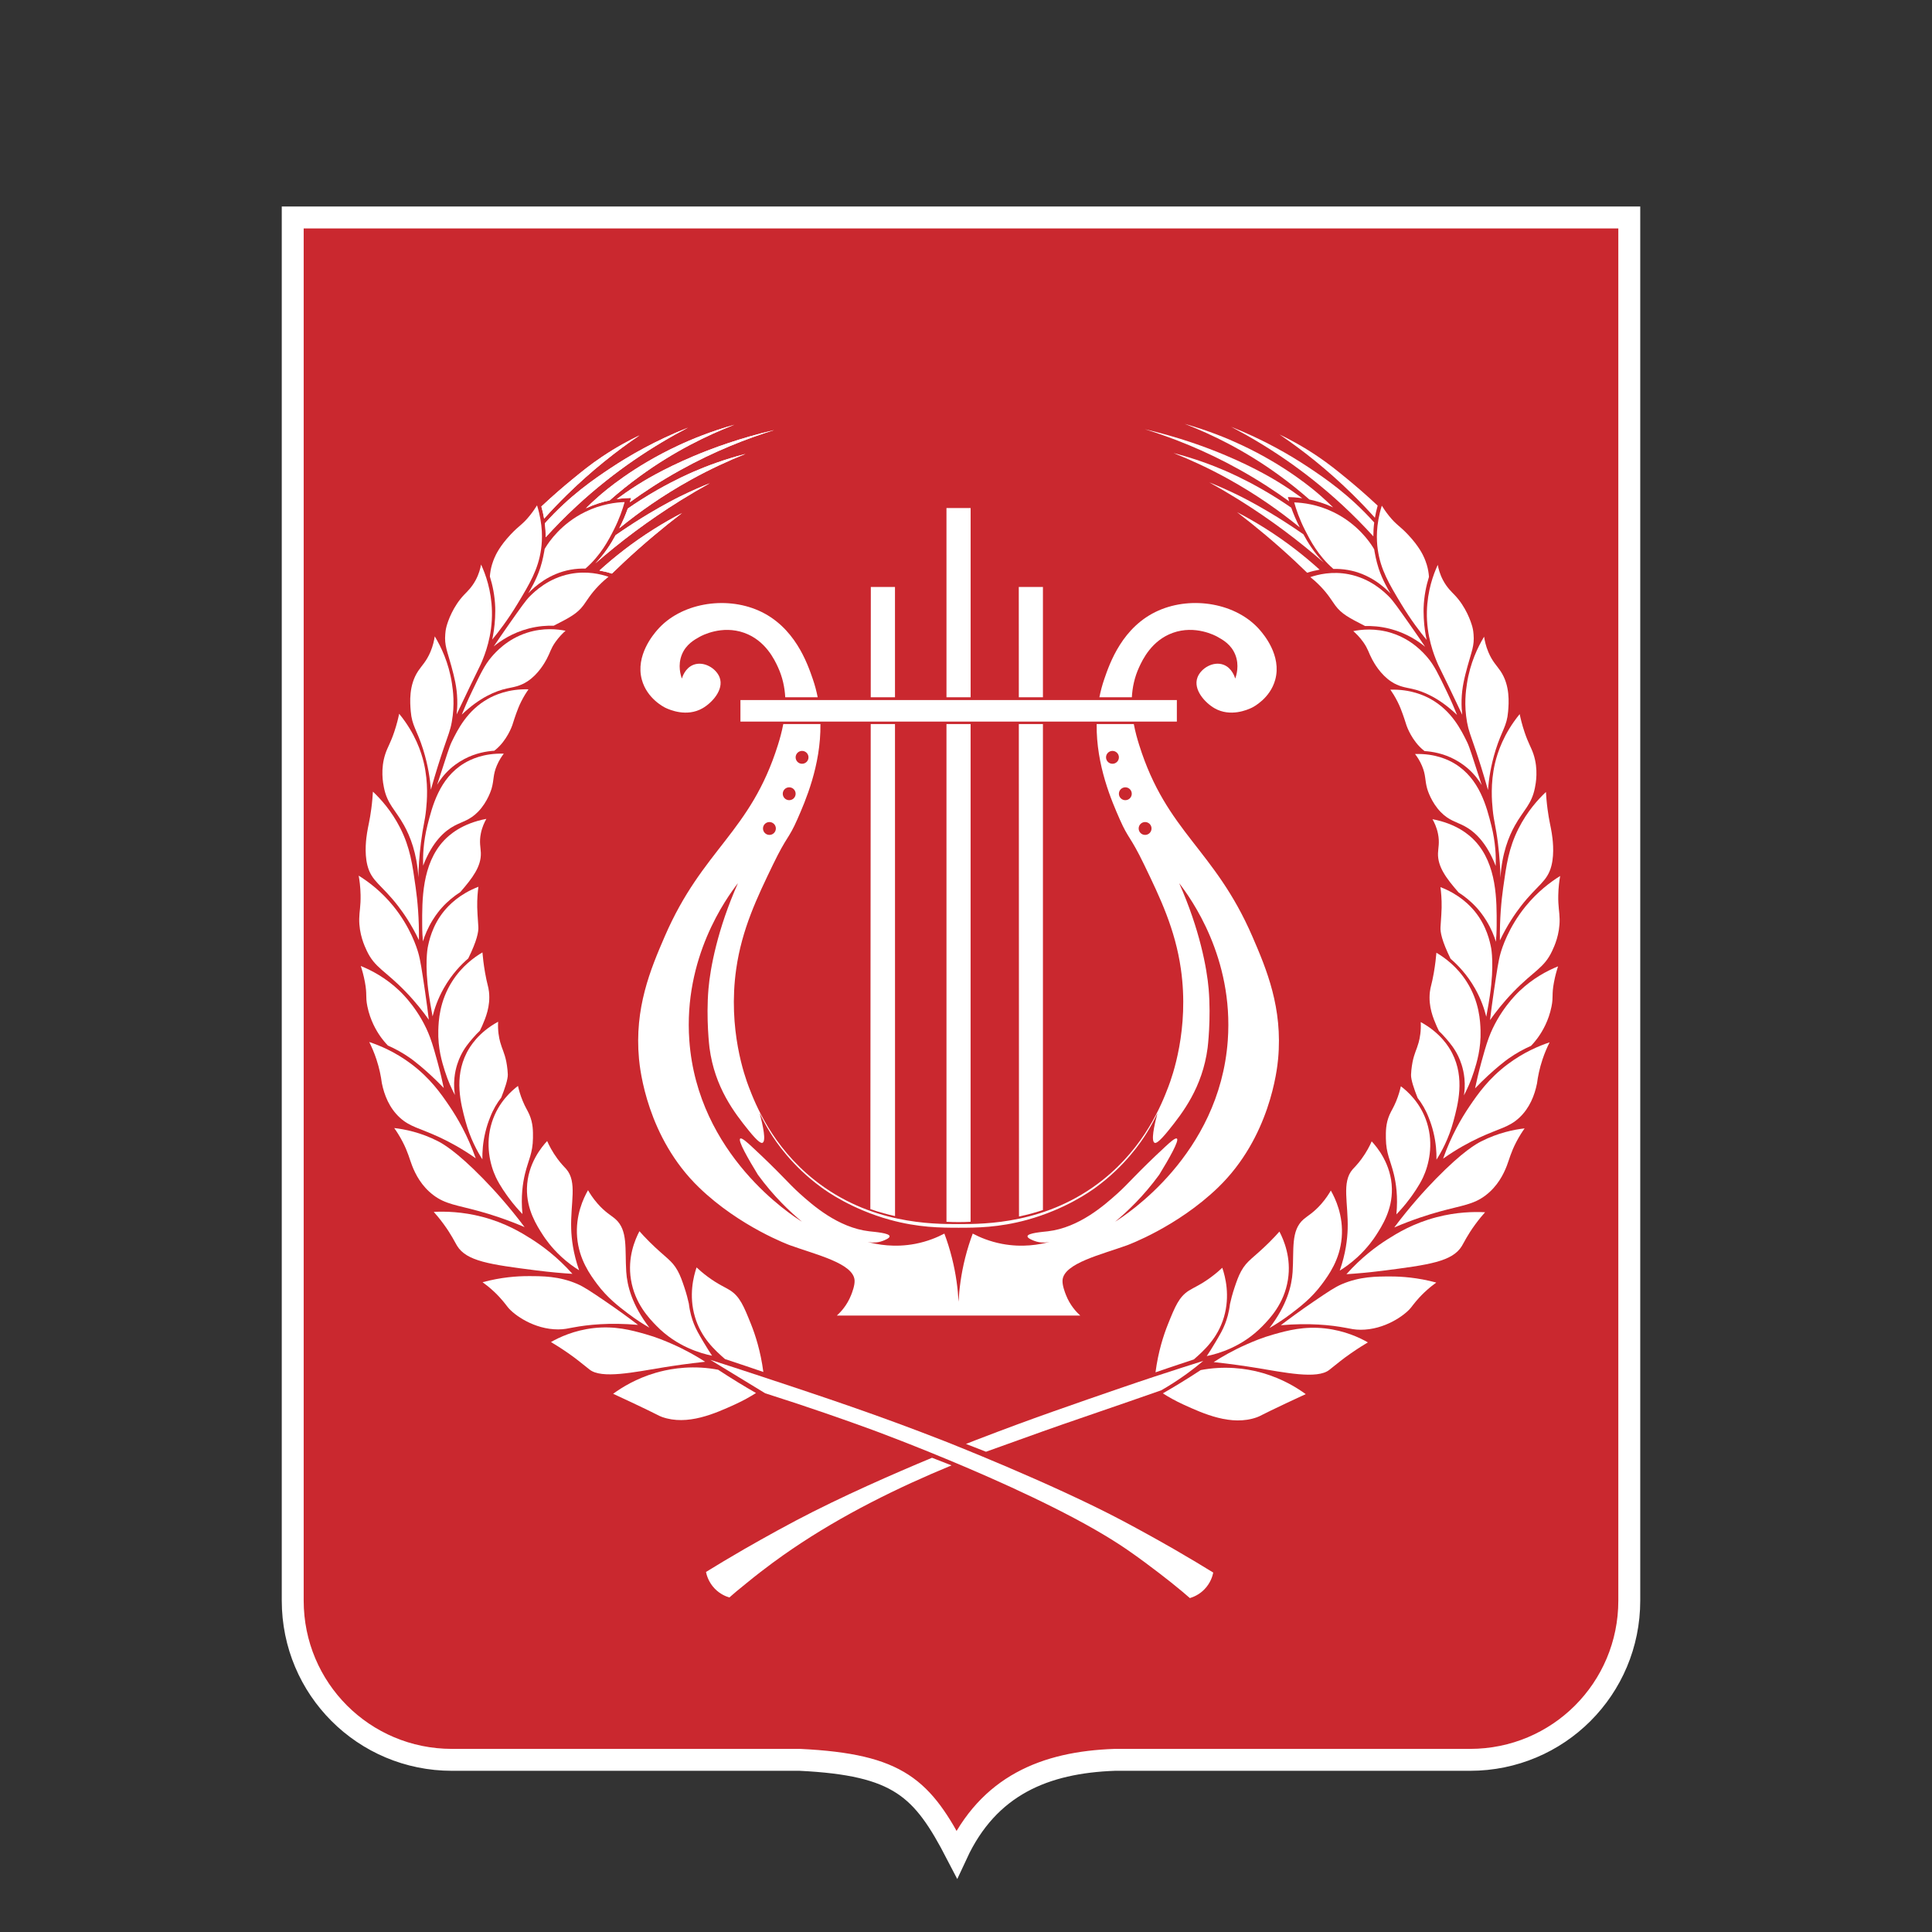 <?xml version="1.0" encoding="utf-8"?>
<!-- Generator: Adobe Illustrator 25.4.1, SVG Export Plug-In . SVG Version: 6.00 Build 0)  -->
<svg version="1.1" id="Слой_1" xmlns="http://www.w3.org/2000/svg" xmlns:xlink="http://www.w3.org/1999/xlink" x="0px" y="0px"
	 viewBox="0 0 1762.82 1762.82" style="enable-background:new 0 0 1762.82 1762.82;" xml:space="preserve">
<rect x="0" y="0" width="1762.82" height="1762.82" fill="#333333" stroke="none"/>
<style type="text/css">
	.st0{display:none;}
	.st1{display:inline;}
	.st2{clip-path:url(#SVGID_00000181803690583597434960000011659443892294429631_);fill:#FFFFFF;}
	.st3{clip-path:url(#SVGID_00000136376176842393897840000010481362450413808551_);fill:#FFFFFF;}
	.st4{clip-path:url(#SVGID_00000176745903769323950370000003999264176619426959_);}
	.st5{fill-rule:evenodd;clip-rule:evenodd;fill:#CA282F;stroke:#FFFFFF;stroke-width:20;stroke-miterlimit:10;}
	.st6{fill:#FFFFFF;}
</style>
<g id="Слой_2_00000155847233264313788760000017092343339049592459_">
</g>
<g id="Герб">
	<g id="Обтравка" class="st0">
		<g class="st1">
			<defs>
				<rect id="SVGID_1_" x="-538.7" y="-625.54" width="2834.74" height="2834.16"/>
			</defs>
			<clipPath id="SVGID_00000168109121174772600770000005942988489252846488_">
				<use xlink:href="#SVGID_1_"  style="overflow:visible;"/>
			</clipPath>
			
				<rect x="-606.1" y="-713.53" style="clip-path:url(#SVGID_00000168109121174772600770000005942988489252846488_);fill:#FFFFFF;" width="2999.17" height="2999.17"/>
		</g>
		<g class="st1">
			<defs>
				
					<rect id="SVGID_00000147212344857723252740000017330069856605592723_" x="-538.7" y="-625.54" width="2834.74" height="2834.16"/>
			</defs>
			<clipPath id="SVGID_00000162338051922220671370000002225745375760383636_">
				<use xlink:href="#SVGID_00000147212344857723252740000017330069856605592723_"  style="overflow:visible;"/>
			</clipPath>
			<path style="clip-path:url(#SVGID_00000162338051922220671370000002225745375760383636_);fill:#FFFFFF;" d="M2318.5,2209.1
				H-548.96V-629.7H2318.5V2209.1z M-484.53,2161.75h2726.41V-577.43H-484.53V2161.75z"/>
		</g>
		<g class="st1">
			<defs>
				
					<rect id="SVGID_00000137089999567856343630000011876064743885664669_" x="-538.7" y="-625.54" width="2834.74" height="2834.16"/>
			</defs>
			<clipPath id="SVGID_00000165955913655530695690000001076132034833030787_">
				<use xlink:href="#SVGID_00000137089999567856343630000011876064743885664669_"  style="overflow:visible;"/>
			</clipPath>
			<g id="Обтравочная_рамка" style="clip-path:url(#SVGID_00000165955913655530695690000001076132034833030787_);">
			</g>
		</g>
	</g>
	<g id="Герб_1_">
		<g>
			<path class="st5" d="M1486.61,198.42v1262c0,80.48-64.83,145.32-145.31,145.32h-324.16c-63.71,2.23-115.13,23.47-144.2,86.07
				c-31.3-60.36-52.54-81.6-143.08-86.07H412.4c-80.48,0-145.31-64.83-145.31-145.32v-1262L1486.61,198.42L1486.61,198.42z"/>
			<g id="Контуры">
				<g>
					<path class="st6" d="M607.04,645.76c4,1.94,19.58,8.69,33.91,0.52c8.63-4.92,19.85-16.98,15.65-28.17
						c-3.14-8.39-14.55-15.22-24-11.48c-7.54,2.98-10.05,11.2-10.43,12.52c-1.02-2.79-4.01-12.02,0-21.91
						c3.75-9.25,11.34-13.48,16.17-16.17c2.08-1.16,20.31-10.93,40.7-3.65c19.52,6.97,27.74,24.73,30.78,31.3
						c4.24,9.18,6.17,18.53,6.66,27.51c9.87,0,19.74,0,29.61,0c-1.08-5.48-2.54-11.01-4.44-16.55
						c-4.95-14.41-16.51-48.06-49.57-62.61c-30.72-13.52-71.24-6.67-92.35,17.74c-3.32,3.84-20.13,23.27-14.09,45.39
						C590.32,637.33,605.73,645.12,607.04,645.76z"/>
					<path class="st6" d="M1032.74,636.22c0.49-8.98,2.41-18.33,6.66-27.51c3.04-6.57,11.26-24.33,30.78-31.3
						c20.39-7.28,38.61,2.49,40.7,3.65c4.83,2.69,12.43,6.92,16.17,16.17c4.01,9.89,1.02,19.12,0,21.91
						c-0.38-1.32-2.9-9.54-10.43-12.52c-9.45-3.74-20.86,3.09-24,11.48c-4.2,11.19,7.03,23.26,15.65,28.17
						c14.33,8.17,29.91,1.42,33.91-0.52c1.31-0.64,16.71-8.43,21.39-25.57c6.04-22.12-10.77-41.55-14.09-45.39
						c-21.11-24.41-61.62-31.26-92.35-17.74c-33.06,14.54-44.62,48.2-49.57,62.61c-1.9,5.54-3.36,11.07-4.44,16.55
						C1013,636.22,1022.87,636.22,1032.74,636.22z"/>
					<path class="st6" d="M1142.7,854.46c-34.71-80.14-78.16-94.66-103.3-174.78c-1.65-5.26-3.52-11.75-4.87-19.02
						c-11.3,0-22.6,0-33.9,0c-0.5,37.82,13.95,70.71,21.04,86.85c8.12,18.48,9.45,14.83,22.43,41.74
						c14.3,29.64,28.18,58.41,33.39,94.96c7.85,54.99-8.07,98.53-11.48,107.48c-6.1,15.98-21.28,54.33-60,85.04
						c-50.64,40.17-107.38,40.17-131.4,40.17s-80.76,0-131.4-40.17c-38.72-30.71-53.9-69.06-60-85.04
						c-3.41-8.94-19.32-52.49-11.48-107.48c5.21-36.55,19.09-65.32,33.39-94.96c12.98-26.91,14.32-23.26,22.43-41.74
						c7.09-16.14,21.53-49.03,21.04-86.85c-11.3,0-22.6,0-33.9,0c-1.36,7.27-3.22,13.76-4.87,19.02
						c-25.15,80.12-68.6,94.65-103.3,174.78c-12.97,29.95-27.77,65.27-23.48,111.65c0.91,9.77,7.52,71.76,54.78,117.39
						c37.44,36.15,82.96,52.7,82.96,52.7c23.31,8.48,57.73,16.4,58.96,31.83c0.37,4.66-2.19,11.18-3.13,13.57
						c-3.69,9.38-9.47,15.53-13.04,18.78c37.02,0,74.03,0,111.05,0s74.03,0,111.05,0c-3.58-3.25-9.36-9.4-13.04-18.78
						c-0.94-2.38-3.5-8.91-3.13-13.57c1.22-15.43,35.64-23.35,58.96-31.83c0,0,45.52-16.55,82.96-52.7
						c47.26-45.63,53.88-107.62,54.78-117.39C1170.48,919.73,1155.68,884.41,1142.7,854.46z M731.83,685.15
						c3.24,0,5.87,2.63,5.87,5.87s-2.63,5.87-5.87,5.87s-5.87-2.63-5.87-5.87S728.59,685.15,731.83,685.15z M720.09,718.37
						c3.24,0,5.87,2.63,5.87,5.87s-2.63,5.87-5.87,5.87s-5.87-2.63-5.87-5.87S716.85,718.37,720.09,718.37z M1015.05,696.89
						c-3.24,0-5.87-2.63-5.87-5.87s2.63-5.87,5.87-5.87s5.87,2.63,5.87,5.87S1018.29,696.89,1015.05,696.89z M1026.79,730.11
						c-3.24,0-5.87-2.63-5.87-5.87s2.63-5.87,5.87-5.87s5.87,2.63,5.87,5.87S1030.03,730.11,1026.79,730.11z M1044.83,761.8
						c-3.24,0-5.87-2.63-5.87-5.87s2.63-5.87,5.87-5.87s5.87,2.63,5.87,5.87S1048.08,761.8,1044.83,761.8z M702.05,750.06
						c3.24,0,5.87,2.63,5.87,5.87s-2.63,5.87-5.87,5.87s-5.87-2.63-5.87-5.87S698.81,750.06,702.05,750.06z M1120.27,949.32
						c-7.53,104.51-93.51,159.66-102.78,165.39c10.86-9.03,25.78-23.06,40.2-42.81c8.98-14.66,18.47-31.27,16.15-33.02
						c-1.43-1.08-6.87,3.91-10.47,7.25c-26.5,24.56-33.38,33.55-43.9,42.96c-11.55,10.33-34.72,31.06-63.42,34.39
						c-5.03,0.58-18.29,1.57-18.53,4.51c-0.15,1.77,4.48,3.56,6.12,4.19c5.87,2.26,11.24,1.56,14.02,0.97
						c-8.9,2.42-24.63,5.39-43.51,1.77c-11.19-2.14-20.17-5.96-26.59-9.35c-2.5,6.68-4.89,14.1-6.93,22.24
						c-3.73,14.87-5.4,28.44-6.01,39.98v-0.01c-0.61-11.54-2.27-25.11-6.01-39.97c-2.04-8.14-4.43-15.56-6.93-22.24
						c-6.42,3.39-15.4,7.2-26.59,9.35c-18.88,3.61-34.61,0.65-43.51-1.77c2.78,0.59,8.15,1.3,14.02-0.97
						c1.64-0.63,6.27-2.42,6.12-4.19c-0.25-2.94-13.51-3.93-18.53-4.51c-28.7-3.33-51.87-24.06-63.42-34.39
						c-10.53-9.42-17.4-18.41-43.9-42.96c-3.61-3.34-9.04-8.33-10.47-7.25c-2.32,1.74,7.17,18.36,16.15,33.02
						c14.42,19.75,29.34,33.78,40.2,42.81c-9.27-5.73-95.25-60.88-102.78-165.39c-5.44-75.54,33.51-129.44,44.35-143.48
						c-18.74,42.14-25.28,77.74-26.87,96.33c-2.36,27.61,0.92,53.83,0.92,53.83l0,0c4.75,36.31,22.9,59.49,35.53,75.2
						c9.44,11.73,11.84,11.97,12.85,11.51c3.39-1.54,0.54-15.2-2.61-27.13c2.17,4.66,5.33,10.88,9.67,17.9
						c5.07,8.19,19.67,30.21,46.57,49.9c5.19,3.8,28.04,20.1,62.75,29.64c25.7,7.07,46.2,7.21,62.5,7.22
						c16.32,0,36.81-0.14,62.5-7.2c34.69-9.53,57.54-25.83,62.75-29.64c26.9-19.69,41.5-41.71,46.57-49.9
						c4.35-7.02,7.5-13.24,9.67-17.9c-3.15,11.93-5.99,25.59-2.61,27.13c1.01,0.46,3.42,0.22,12.85-11.51
						c12.63-15.7,30.78-38.88,35.53-75.2l0,0c0,0,3.28-26.22,0.92-53.83c-1.59-18.58-8.13-54.19-26.87-96.33
						C1086.76,819.88,1125.71,873.78,1120.27,949.32z"/>
				</g>
				<g>
					<g>
						<g>
							<path class="st6" d="M850.4,1330.12c-33.6,13.98-82.86,35.44-124.44,57.42c-23.38,12.36-46.66,25.8-46.66,25.8
								c-13.72,7.92-25.52,15.03-35.13,20.96c0.55,2.73,2.27,9.34,8.02,15.26c5.04,5.19,10.62,7.23,13.3,8.02
								c3.59-3.16,8.88-7.69,15.46-12.91c17.63-14.44,32.43-24.89,41.3-30.93c46.51-31.71,97.61-56.73,145.97-76.68L850.4,1330.12z"
								/>
							<path class="st6" d="M1052.39,1256.38c-12.94,4.26-46.81,15.77-91,31.34c-19.63,6.92-42.94,15.44-71.48,26.44
								c0,0-3.07,1.19-8.51,3.34l18.27,7.11c21.01-7.59,38.74-13.92,52.01-18.65c24.47-8.71,38.2-13.18,78.7-27.25
								c12.57-4.37,22.79-7.94,29.22-10.18c7.3-4.18,15.09-9.11,23.13-14.94c5.49-3.98,10.54-7.96,15.15-11.86
								C1086.39,1245.35,1070.8,1250.31,1052.39,1256.38z"/>
						</g>
						<g>
							<path class="st6" d="M1154.39,482.04c19.5,12.28,35.95,25.3,49.65,37.74c-3.56,0.63-7.35,1.53-11.36,2.81
								c-3.69-3.59-7.45-7.19-11.31-10.79c-17.73-16.5-35.4-31.27-52.67-44.49C1136.98,471.61,1145.58,476.49,1154.39,482.04z"/>
							<path class="st6" d="M1130.1,452.04c4.08,2.01,14.45,7.22,28.84,15.84c7.88,4.72,18.16,11.19,30.32,19.62
								c4.18,7.69,9.87,16.93,18.53,25.78l0,0c-22.09-19.24-47.89-38.93-77.76-57.51c-9.01-5.6-17.9-10.81-26.64-15.64
								C1110.58,443.01,1119.73,446.92,1130.1,452.04z"/>
							<path class="st6" d="M1118.03,429.58c3.87,1.68,16.82,7.37,33,16.57c10.66,6.06,19.74,11.94,27.15,17.08
								c1.9,5.37,4.41,11.49,7.78,18.01c-17.85-14.6-39.58-30.05-65.46-44.35c-17.52-9.68-34.28-17.37-49.73-23.52
								C1090.07,418.36,1105.97,424.35,1118.03,429.58z"/>
							<path class="st6" d="M1118.29,415.49c28.17,11.89,45.79,22.84,51.13,26.22c7.81,4.95,14.18,9.47,18.8,12.89
								c-5.13-0.75-9.6-1.02-13.09-1.09c0.34,1.23,0.72,2.55,1.14,3.93c-13.32-9.67-28.49-19.57-45.6-29.08
								c-31.81-17.69-61.52-29.15-86.09-36.74C1075.53,398.86,1100.32,407.9,1118.29,415.49z"/>
							<path class="st6" d="M1132.38,405.84c40.87,19.09,66.45,41.1,72.52,46.43c4.38,3.85,8.22,7.47,11.51,10.71
								c-0.09-0.04-0.18-0.09-0.28-0.13c-7.59-3.51-14.89-5.71-21.44-7.09c-8.31-7.33-17.5-14.78-27.62-22.14
								c-31.23-22.7-61.45-37.32-86.12-46.87C1102.36,392.79,1119.69,399.91,1132.38,405.84z"/>
							<path class="st6" d="M1193.82,426.32c15.02,9.99,37.15,24.93,60.06,50.43c-0.6,4.69-0.8,8.93-0.79,12.66
								c-8.53-9.4-17.91-18.97-28.23-28.53c-35.03-32.44-70.63-55.3-101.61-71.48C1153.3,401.35,1176.86,415.04,1193.82,426.32z"/>
							<path class="st6" d="M1201.9,416.14c10.49,7.06,17.91,13.11,27.04,20.59c7.52,6.16,17.15,14.39,28.08,24.62
								c-1.09,3.89-1.9,7.59-2.5,11.07c-6.47-7.19-13.43-14.51-20.93-21.86c-22.72-22.26-45.38-40.02-66.13-54.13
								C1176.16,400.6,1188.27,406.97,1201.9,416.14z"/>
						</g>
						<g>
							<g>
								<path class="st6" d="M1216.89,467.4c21.98,10.76,33.06,27.49,35.89,32.02c0.38,0.61,0.74,1.22,1.1,1.84
									c0.08,0.54,0.19,1.31,0.35,2.23c0.07,0.43,1.34,7.96,3.64,15.04c3.55,10.95,9.52,20.77,10.96,23.09
									c-6.15-6.4-19.19-17.98-38.61-21.49c-4.93-0.89-9.51-1.13-13.58-1.01c-14.03-12.15-21.16-26.1-25.92-35.44
									c-5.07-9.95-8.05-18.85-9.84-25.27C1188.7,458.69,1202.15,460.18,1216.89,467.4z"/>
								<path class="st6" d="M1230.8,524.01c19.78,3.93,32.13,15.95,36.72,20.53c3.48,3.48,8.55,10.65,18.53,24.85
									c6.1,8.67,11.01,15.88,14.28,20.74c-6.1-5.02-16.95-12.53-32.28-16.43c-8.74-2.22-16.51-2.65-22.47-2.49
									c-0.16-0.08-0.33-0.16-0.48-0.24c-14.01-7.17-21.02-10.75-26.8-18.61c-2.95-4-6.32-10.05-13.75-17.69
									c-3.54-3.64-6.75-6.35-8.95-8.1C1202.34,524.27,1215.32,520.94,1230.8,524.01z"/>
								<path class="st6" d="M1234.79,575.84c2.47,2.16,5.9,5.51,9.2,10.18c4.43,6.29,4.6,9.28,8.02,15.65
									c1.64,3.06,7.47,13.67,17.38,20.23c7.13,4.72,13.38,5.37,18.81,6.57c10.39,2.29,24.73,8.1,41.28,23.87
									c-2.13-5.3-5.26-12.72-9.43-21.4c-7.67-15.95-11.5-23.92-17.57-31.04c-3.76-4.41-14.3-16.44-32.67-22.3
									C1254.79,572.83,1241.7,574.44,1234.79,575.84z"/>
								<path class="st6" d="M1305.27,637.77c19.33,10.73,27.98,28.37,33.41,39.43c2.32,4.72,5.45,15.39,9,26.02
									c1.83,5.48,3.31,10.03,4.3,13.11c-2.37-3.97-6.27-9.51-12.33-14.87c-1.77-1.56-6.13-5.24-12.52-8.61
									c-10.33-5.44-20.28-7.09-27.28-7.53c-0.3-0.22-0.59-0.45-0.9-0.69c-10.7-8.57-15.34-21.94-15.57-22.6
									c-1.07-3.19-2.48-8.17-5.48-15.75c-0.72-1.81-1.61-3.81-2.79-6.15c-2.43-4.79-4.83-8.48-6.49-10.86
									C1286.99,628.74,1299.56,634.6,1305.27,637.77z"/>
								<path class="st6" d="M1291.14,687.99c1.83,2.36,4.3,5.98,6.35,10.83c3.67,8.68,2.45,12.82,4.77,20.98
									c0.24,0.83,3.59,12.19,12.35,21.19c7.56,7.76,14.3,8.89,21.52,12.72c8.92,4.73,20.07,14.41,28.63,36.46
									c0.26-8.42-0.11-21.51-3.98-36.85c-4.27-16.96-10.71-42.8-33.46-56.54C1321.94,693.51,1309.8,687.38,1291.14,687.99z"/>
								<path class="st6" d="M1364.93,859.28c-1.6-5.15-4.26-11.99-8.8-19.35c-3.52-5.7-6.88-9.63-8.29-11.21
									c-5.46-6.12-11.36-10.8-16.97-14.4c-11.45-13.15-19.16-23.53-18.79-35.8c0.15-5,1.63-9.68,0-17.74
									c-1.17-5.82-3.34-10.35-5.03-13.31c22.3,4.2,33.85,14.59,38.74,19.81c20.11,21.48,19.94,54.29,19.81,77.19
									C1365.57,850.73,1365.22,855.87,1364.93,859.28z"/>
								<path class="st6" d="M1359.42,908.33c-0.53,3.59-1.24,7.85-1.24,7.85c-0.79,4.75-1.52,8.7-2.05,11.52
									c-1.73-6.95-4.75-16.03-10.27-25.76c-7.3-12.88-16-21.7-22.3-27.13c-7.98-16.27-9.51-24.44-9.19-28.89
									c0.05-0.63,0.27-5.01,0.73-11.18c0.13-1.75,0.24-3.87,0.29-6.6c0.14-7.89-0.5-14.38-1.09-18.71
									c8.59,3.31,15.27,7.45,20.39,11.46c5.71,4.48,9.4,8.82,10.93,10.69c10.95,13.35,13.9,27.9,14.99,33.62
									C1360.61,865.2,1363.55,880.56,1359.42,908.33z"/>
								<path class="st6" d="M1330.63,963.86c-3.4-7.12-7.42-11.85-10.86-15.9c-2.62-3.08-5.01-5.5-6.82-7.22
									c-0.66-1.29-1.35-2.73-2.06-4.37c-3.01-6.95-7.72-17.85-6.24-31.12c0.6-5.34,1.71-6.67,3.61-17.61
									c1.33-7.65,2-14.02,2.37-18.32c7.35,4.32,18.72,12.45,27.61,26.42c11.64,18.28,12.4,36.14,12.66,44.6
									c0.5,16.36-3.41,29.09-5.96,37.17c-2.9,9.19-6.37,16.59-9.2,21.91c0.6-3.8,1.08-9.16,0.45-15.5
									C1335.25,974.4,1332.27,967.29,1330.63,963.86z"/>
								<path class="st6" d="M1303.59,1019.72c-2.71-7.1-6.33-13.05-10.12-17.94c-3.21-8.04-6.15-16.69-5.99-21.14
									c0.21-5.84,1.37-11.58,1.37-11.58c1.65-8.15,3.79-11.37,5.56-17.82c1.16-4.25,2.33-10.52,1.91-18.67
									c18.06,9.84,25.77,22.67,28.68,28.36c11.71,22.9,5.33,46.64,1.15,62.18c-4.27,15.89-10.86,27.8-15.46,35.02
									c0.12-6.76-0.42-15.3-2.74-24.85C1306.72,1028.19,1305.18,1023.66,1303.59,1019.72z"/>
								<path class="st6" d="M1278.18,991.15c-0.73,3.29-2,8.12-4.31,13.71c-2.46,5.98-4.25,8.29-5.98,12.24
									c-3.54,8.12-3.45,15.44-3.37,21.67c0.17,13.82,4.2,19.98,7.24,32.48c2.04,8.4,3.9,20.73,2.35,36.78
									c3.43-3.53,7.98-8.57,12.74-15.06c1.83-2.49,7.83-10.67,11.57-18.65c5.19-11.08,9.9-29.96,3.57-49.96
									C1296.14,1005.81,1283.6,995.21,1278.18,991.15z"/>
								<path class="st6" d="M1251.58,1041.43c-1.73,3.91-4.67,9.78-9.39,16.18c-3.71,5.03-6.46,7.59-7.98,9.33
									c-10.34,11.81-3.81,30.9-4.56,54.65c-0.28,8.9-1.7,21.92-7.23,37.77c4.55-2.82,10.29-6.85,16.29-12.4
									c9.43-8.71,14.96-16.98,16.63-19.57c5.7-8.81,15.1-23.35,14.67-42.85C1269.52,1061.99,1256.18,1046.37,1251.58,1041.43z"/>
								<path class="st6" d="M1214.29,1086.29c-1.7,2.96-4.49,7.39-8.65,12.15c-7.12,8.16-12.67,10.94-16.36,14.2
									c-11.61,10.27-8.52,27.39-9.86,48.02c-0.83,12.8-5.26,30.36-21.13,51.07c5.03-2.88,11.8-7.09,19.34-12.8
									c8.46-6.42,19.1-14.49,28.42-27.06c6.17-8.33,16.48-22.25,18.18-42.7C1225.88,1109.16,1218.43,1093.54,1214.29,1086.29z"/>
								<path class="st6" d="M1167.38,1123.72c-1.9,2.16-5.1,5.7-9.3,9.85c-14.71,14.55-20.2,16.44-25.62,26.3
									c-2.57,4.67-4.19,9.5-6.07,15.07c-2.01,5.98-3.29,11.13-4.11,14.87c-0.93,7.92-2.87,14.04-4.5,18.2
									c-2.1,5.36-4.39,9.26-8.61,16.43c-3.18,5.42-6.03,9.81-8.09,12.88c10.25-2.11,32.1-8.18,50.68-27.19
									c6.95-7.11,19.87-20.53,23.38-42.41C1178.38,1147.62,1171.35,1131.29,1167.38,1123.72z"/>
								<path class="st6" d="M1089.29,1240.39c-5.92,1.94-12.23,4.04-18.92,6.3c-1.9,0.64-3.55,1.2-5.78,1.96
									c-2.68,0.91-6.14,2.09-10.27,3.51c2.51-19.08,7.35-33.9,11.36-43.89c6.59-16.42,10.14-24.94,19.05-30.65
									c4.56-2.92,10.76-5.26,20.29-12.33c4.52-3.35,7.99-6.44,10.23-8.54c2.77,8.13,7.29,25.47,1.48,45.13
									C1111.06,1221.03,1098.59,1232.25,1089.29,1240.39z"/>
							</g>
							<g>
								<path class="st6" d="M1260.81,461.4c1.42,2.29,3.62,5.63,6.65,9.39c6.84,8.49,9.46,8.68,17.61,17.41
									c9.76,10.46,13.27,18,14.63,21.2c0.46,1.08,1.38,3.34,2.17,5.97c1.14,3.8,1.73,7.45,1.98,10.97
									c-2.53,8.05-4.51,17.54-4.89,28.18c-0.03,0.98-0.13,4.66,0.13,9.53c0.42,8.14,1.56,14.9,2.61,19.81
									c-5.89-7.13-14.31-18.07-22.97-32.41c-11.26-18.62-19.06-31.69-21.63-50.16C1255.94,493.01,1255.27,479.09,1260.81,461.4z"
									/>
								<path class="st6" d="M1311.87,515.4c0.62,3.46,1.9,8.53,4.8,14c3.61,6.81,7.81,10.63,10.46,13.39
									c10.36,10.8,14.94,24.2,16.27,29.1c0.84,3.12,1.01,5.64,1.12,6.91c0.93,10.35-1.89,15.77-5.57,29.37
									c-2.62,9.67-5.04,18.84-5.36,30.5c-0.16,5.75,0.24,10.46,0.59,13.5c-2.88-6.09-7.19-15.18-12.52-26.22
									c-8.85-18.34-8.98-18.19-10.37-21.52c-2.72-6.52-9.9-23.93-9.35-46.51C1302.41,538.82,1307.9,524,1311.87,515.4z"/>
								<path class="st6" d="M1354.14,580.94c0.5,3.39,1.53,8.42,3.91,14.09c3.68,8.75,7.82,12.42,11.15,17.41
									c8.77,13.14,7.5,28.87,6.85,36.78c-1.12,13.59-5.64,16.78-11.35,35.02c-4.49,14.35-6.29,27.05-7.04,36.59
									c-4.35-15.52-8.35-27.89-11.15-36.2c-4.86-14.43-6.46-17.63-7.89-25.46c-2.96-16.15-1.08-29.19-0.13-35.39
									C1341.39,604.84,1348.5,590.25,1354.14,580.94z"/>
								<path class="st6" d="M1386.61,651.57c0.79,3.88,2.16,9.72,4.5,16.63c3.49,10.32,5.93,13.54,8.02,19.76
									c4.74,14.09,2.14,27.06,1.37,30.91c-3.07,15.32-10.39,20.17-18.36,34.51c-5.48,9.88-11.71,25.16-13.08,47.47
									c-0.14-7.34-0.63-18.47-2.35-31.96c-1.94-15.3-3.61-19.07-4.7-30c-0.75-7.57-2.25-24.02,2.09-42.52
									C1366.39,686.69,1371.87,669.57,1386.61,651.57z"/>
								<path class="st6" d="M1410.56,722.63c0.21,3.66,0.61,9.1,1.48,15.67c1.41,10.74,2.88,15.6,3.85,21.96
									c0.63,4.13,2.71,17.71-0.31,29.64c-3.72,14.67-12.75,17.42-27.79,36.83c-5.08,6.56-12.32,16.92-19.22,31.35
									c-0.27-19.87,1.33-36.25,2.96-47.91c2.92-20.99,5.07-36.43,13.99-54.12C1393.53,740.16,1403.61,729.19,1410.56,722.63z"/>
								<path class="st6" d="M1363.07,904.42c2.77-18.7,4.16-28.04,6.13-34.83c1.28-4.41,7.03-23.19,22.75-42.53
									c10.97-13.49,22.76-22.3,31.59-27.78c-0.73,4.1-1.59,10.18-1.73,17.59c-0.2,10.3,1.13,14.96,1.24,21.8
									c0.22,13.94-4.83,24.76-6.85,29.06c-7.38,15.75-16.69,17.92-35.65,37.6c-9.01,9.35-15.9,18.21-21,25.43
									C1360.28,924.59,1361.43,915.46,1363.07,904.42z"/>
								<path class="st6" d="M1358.32,947.14c8.98-24.35,25.19-40.09,28.1-42.86c12.22-11.63,25.11-18.48,35.21-22.55
									c-1.1,3.32-2.61,8.41-3.78,14.74c-2.19,11.87-0.32,12.63-2.22,22.04c-2.6,12.94-8.33,22.39-11.63,27.14
									c-0.47,0.68-1.73,2.47-3.46,4.57c-1.19,1.45-2.4,2.8-3.62,4.06c-6.54,2.89-13.52,6.65-20.55,11.61
									c-1.27,0.89-3.89,2.8-8.5,6.63c-5.63,4.68-13.26,11.45-21.97,20.54c1.24-5.94,3.13-14.3,5.84-24.23
									C1353.58,962.15,1355.84,953.87,1358.32,947.14z"/>
								<path class="st6" d="M1413.9,951.07c-2.24,4.46-4.51,9.69-6.5,15.66c-2.71,8.16-4.19,15.62-5,21.89
									c-2.22,10.95-6.78,22.51-16.2,31.26c-9.41,8.75-18.25,9.67-36.46,18.14c-8.99,4.18-20.4,10.27-33.01,19.17
									c7.42-20.94,16.68-36.81,23.93-47.52c7.92-11.7,17.68-25.65,35.1-38.7C1390.37,960.04,1404.42,954.22,1413.9,951.07z"/>
								<path class="st6" d="M1391.11,1029.57c-1.98,2.78-4.82,7.05-7.67,12.55c-4.96,9.57-6.3,15.74-8.59,21.62
									c-3.05,7.96-8.63,18.8-19.34,26.94c-11.19,8.5-21.52,9.13-42.07,14.81c-10.08,2.78-24.36,7.26-41.28,14.48
									c14.34-19.1,27.75-33.88,38.03-44.4c24.78-25.36,37.31-32.1,41.21-34.08C1367.07,1033.5,1381.49,1030.68,1391.11,1029.57z"
									/>
								<path class="st6" d="M1355.04,1106.09c-2.16,2.42-5.37,6.17-8.92,11.01c-7.22,9.83-10.31,16.59-12.33,19.89
									c-8.66,14.13-30.02,17.11-72.39,22.5c-12.6,1.6-23.72,2.55-32.87,3.13c13.69-15.35,27.46-25.5,37.57-31.89
									c8.58-5.43,23.26-14.55,44.8-20.15C1328.95,1105.88,1344.53,1105.55,1355.04,1106.09z"/>
								<path class="st6" d="M1310.5,1170.25c-2.56,1.83-6.41,4.77-10.69,8.81c-6.74,6.37-10.51,11.68-12.27,13.9
									c-5.73,7.21-24.18,20.39-46.01,20.35c-5.51-0.01-8.85-0.85-13.79-1.78c-13.29-2.49-32.83-4.61-59.09-2.35
									c7.18-5.48,17.65-13.24,30.72-22.11c12.39-8.41,18.71-12.67,24.91-15.32c16.6-7.09,31.39-7.06,44.58-7.06
									C1278.91,1164.69,1293.43,1165.65,1310.5,1170.25z"/>
								<path class="st6" d="M1248.09,1224.83c-3.56,2.12-9.08,5.52-15.59,10.05c-4.03,2.8-7.04,5.07-9.43,6.95
									c-5.59,4.41-9.44,7.5-10.15,8.07c-11.01,8.86-41.02,2.36-67.74-1.99c-8.74-1.42-21.72-3.36-37.76-5.09
									c7.32-4.74,17.55-10.72,30.4-16.35c5.64-2.47,13.76-5.97,24.5-8.98c12.64-3.54,27.57-7.59,46.94-5.38
									C1227.02,1214.16,1240.34,1220.42,1248.09,1224.83z"/>
								<path class="st6" d="M1077.2,1261.76c6.46-3.95,12.59-7.85,18.38-11.66c2.28-0.43,4.68-0.83,7.21-1.15
									c22.59-2.89,40.94,1.39,49.72,3.95c17.76,5.18,30.87,13.31,38.87,19.15c-3.94,1.81-9.95,4.59-17.25,8.03
									c-25.16,11.86-23.78,11.84-27.31,13.1c-23.3,8.35-48.98-3.4-66.8-11.51c-7.58-3.45-13.95-7.1-19-10.32
									C1066.46,1268.21,1071.87,1265.02,1077.2,1261.76z"/>
							</g>
						</g>
					</g>
					<g>
						<g>
							<path class="st6" d="M596.61,482.83c-19.5,12.28-35.95,25.3-49.65,37.74c3.56,0.63,7.35,1.53,11.36,2.81
								c3.69-3.59,7.45-7.19,11.31-10.79c17.73-16.5,35.4-31.27,52.67-44.49C614.02,472.4,605.41,477.28,596.61,482.83z"/>
							<path class="st6" d="M620.89,452.83c-4.08,2.01-14.45,7.22-28.84,15.84c-7.88,4.72-18.16,11.19-30.32,19.62
								c-4.18,7.69-9.87,16.93-18.53,25.78l0,0c22.09-19.24,47.89-38.93,77.76-57.51c9.01-5.6,17.9-10.81,26.64-15.64
								C640.41,443.8,631.27,447.71,620.89,452.83z"/>
							<path class="st6" d="M632.96,430.37c-3.87,1.68-16.82,7.37-33,16.57c-10.66,6.06-19.74,11.94-27.15,17.08
								c-1.9,5.37-4.41,11.49-7.78,18.01c17.85-14.6,39.58-30.05,65.46-44.35c17.52-9.68,34.28-17.37,49.73-23.52
								C660.93,419.15,645.03,425.15,632.96,430.37z"/>
							<path class="st6" d="M632.7,416.28c-28.17,11.89-45.79,22.84-51.13,26.22c-7.81,4.95-14.18,9.47-18.8,12.89
								c5.13-0.75,9.6-1.02,13.09-1.09c-0.34,1.23-0.72,2.55-1.14,3.93c13.32-9.67,28.49-19.57,45.6-29.08
								c31.81-17.69,61.52-29.15,86.09-36.74C675.46,399.65,650.68,408.69,632.7,416.28z"/>
							<path class="st6" d="M618.62,406.63c-40.87,19.09-66.45,41.1-72.52,46.43c-4.38,3.85-8.22,7.47-11.51,10.71
								c0.09-0.04,0.18-0.09,0.28-0.13c7.59-3.51,14.89-5.71,21.44-7.09c8.31-7.33,17.5-14.78,27.62-22.14
								c31.23-22.7,61.45-37.32,86.12-46.87C648.63,393.58,631.3,400.7,618.62,406.63z"/>
							<path class="st6" d="M557.18,427.11c-15.02,9.99-37.15,24.93-60.06,50.43c0.6,4.69,0.8,8.93,0.79,12.66
								c8.53-9.4,17.91-18.97,28.23-28.53c35.03-32.44,70.63-55.3,101.61-71.48C597.7,402.14,574.13,415.83,557.18,427.11z"/>
							<path class="st6" d="M549.09,416.93c-10.49,7.06-17.91,13.11-27.04,20.59c-7.52,6.16-17.15,14.39-28.08,24.62
								c1.09,3.89,1.9,7.59,2.5,11.07c6.47-7.19,13.43-14.51,20.93-21.86c22.72-22.26,45.38-40.02,66.13-54.13
								C574.84,401.39,562.73,407.76,549.09,416.93z"/>
						</g>
						<path class="st6" d="M1028.92,1414.3c21.38,14.79,41.3,30.93,41.3,30.93c6.57,5.22,11.86,9.76,15.46,12.91
							c2.68-0.79,8.27-2.83,13.3-8.02c5.75-5.92,7.47-12.53,8.02-15.26c-9.61-5.92-21.41-13.04-35.13-20.96
							c0,0-5.82-3.36-14.56-8.27c0,0-16.26-9.12-32.1-17.54c-65.48-34.8-163.95-73.38-163.95-73.38
							c-60.12-23.55-109.29-39.84-165.04-58.31c-19.9-6.59-36.52-11.95-48.13-15.65c16.7,10.17,33.39,20.35,50.09,30.52
							c41.06,13.04,74.46,24.86,97.43,33.26C795.62,1304.54,953.97,1362.46,1028.92,1414.3z"/>
						<g>
							<path class="st6" d="M596.61,482.83c-19.5,12.28-35.95,25.3-49.65,37.74c3.56,0.63,7.35,1.53,11.36,2.81
								c3.69-3.59,7.45-7.19,11.31-10.79c17.73-16.5,35.4-31.27,52.67-44.49C614.02,472.4,605.41,477.28,596.61,482.83z"/>
							<path class="st6" d="M620.89,452.83c-4.08,2.01-14.45,7.22-28.84,15.84c-7.88,4.72-18.16,11.19-30.32,19.62
								c-4.18,7.69-9.87,16.93-18.53,25.78l0,0c22.09-19.24,47.89-38.93,77.76-57.51c9.01-5.6,17.9-10.81,26.64-15.64
								C640.41,443.8,631.27,447.71,620.89,452.83z"/>
							<path class="st6" d="M632.96,430.37c-3.87,1.68-16.82,7.37-33,16.57c-10.66,6.06-19.74,11.94-27.15,17.08
								c-1.9,5.37-4.41,11.49-7.78,18.01c17.85-14.6,39.58-30.05,65.46-44.35c17.52-9.68,34.28-17.37,49.73-23.52
								C660.93,419.15,645.03,425.15,632.96,430.37z"/>
							<path class="st6" d="M632.7,416.28c-28.17,11.89-45.79,22.84-51.13,26.22c-7.81,4.95-14.18,9.47-18.8,12.89
								c5.13-0.75,9.6-1.02,13.09-1.09c-0.34,1.23-0.72,2.55-1.14,3.93c13.32-9.67,28.49-19.57,45.6-29.08
								c31.81-17.69,61.52-29.15,86.09-36.74C675.46,399.65,650.68,408.69,632.7,416.28z"/>
							<path class="st6" d="M618.62,406.63c-40.87,19.09-66.45,41.1-72.52,46.43c-4.38,3.85-8.22,7.47-11.51,10.71
								c0.09-0.04,0.18-0.09,0.28-0.13c7.59-3.51,14.89-5.71,21.44-7.09c8.31-7.33,17.5-14.78,27.62-22.14
								c31.23-22.7,61.45-37.32,86.12-46.87C648.63,393.58,631.3,400.7,618.62,406.63z"/>
							<path class="st6" d="M557.18,427.11c-15.02,9.99-37.15,24.93-60.06,50.43c0.6,4.69,0.8,8.93,0.79,12.66
								c8.53-9.4,17.91-18.97,28.23-28.53c35.03-32.44,70.63-55.3,101.61-71.48C597.7,402.14,574.13,415.83,557.18,427.11z"/>
							<path class="st6" d="M549.09,416.93c-10.49,7.06-17.91,13.11-27.04,20.59c-7.52,6.16-17.15,14.39-28.08,24.62
								c1.09,3.89,1.9,7.59,2.5,11.07c6.47-7.19,13.43-14.51,20.93-21.86c22.72-22.26,45.38-40.02,66.13-54.13
								C574.84,401.39,562.73,407.76,549.09,416.93z"/>
						</g>
						<g>
							<g>
								<path class="st6" d="M533.92,467.09c-21.98,10.76-33.06,27.49-35.89,32.02c-0.38,0.61-0.74,1.22-1.1,1.84
									c-0.08,0.54-0.19,1.31-0.35,2.23c-0.07,0.43-1.34,7.96-3.64,15.04c-3.55,10.95-9.52,20.77-10.96,23.09
									c6.15-6.4,19.19-17.98,38.61-21.49c4.93-0.89,9.51-1.13,13.58-1.01c14.03-12.15,21.16-26.1,25.92-35.44
									c5.07-9.95,8.05-18.85,9.84-25.27C562.11,458.37,548.67,459.87,533.92,467.09z"/>
								<path class="st6" d="M520.02,523.7c-19.78,3.93-32.13,15.95-36.72,20.53c-3.48,3.48-8.55,10.65-18.53,24.85
									c-6.1,8.67-11.01,15.88-14.28,20.74c6.1-5.02,16.95-12.53,32.28-16.43c8.74-2.22,16.51-2.65,22.47-2.49
									c0.16-0.08,0.33-0.16,0.48-0.24c14.01-7.17,21.02-10.75,26.8-18.61c2.95-4,6.32-10.05,13.75-17.69
									c3.54-3.64,6.75-6.35,8.95-8.1C548.47,523.96,535.49,520.62,520.02,523.7z"/>
								<path class="st6" d="M516.03,575.53c-2.47,2.16-5.9,5.51-9.2,10.18c-4.43,6.29-4.6,9.28-8.02,15.65
									c-1.64,3.06-7.47,13.67-17.38,20.23c-7.13,4.72-13.38,5.37-18.81,6.57c-10.39,2.29-24.73,8.1-41.28,23.87
									c2.13-5.3,5.26-12.72,9.43-21.4c7.67-15.95,11.5-23.92,17.57-31.04c3.76-4.41,14.3-16.44,32.67-22.3
									C496.02,572.51,509.12,574.13,516.03,575.53z"/>
								<path class="st6" d="M445.55,637.46c-19.33,10.73-27.98,28.37-33.41,39.43c-2.32,4.72-5.45,15.39-9,26.02
									c-1.83,5.48-3.31,10.03-4.3,13.11c2.37-3.97,6.27-9.51,12.33-14.87c1.77-1.56,6.13-5.24,12.52-8.61
									c10.33-5.44,20.28-7.09,27.28-7.53c0.3-0.22,0.59-0.45,0.9-0.69c10.7-8.57,15.34-21.94,15.57-22.6
									c1.07-3.19,2.48-8.17,5.48-15.75c0.72-1.81,1.61-3.81,2.79-6.15c2.43-4.79,4.83-8.48,6.49-10.86
									C463.83,628.43,451.26,634.29,445.55,637.46z"/>
								<path class="st6" d="M459.68,687.67c-1.83,2.36-4.3,5.98-6.35,10.83c-3.67,8.68-2.45,12.82-4.77,20.98
									c-0.24,0.83-3.59,12.19-12.35,21.19c-7.56,7.76-14.3,8.89-21.52,12.72c-8.92,4.73-20.07,14.41-28.63,36.46
									c-0.26-8.42,0.11-21.51,3.98-36.85c4.27-16.96,10.71-42.8,33.46-56.54C428.88,693.2,441.01,687.07,459.68,687.67z"/>
								<path class="st6" d="M385.89,858.97c1.6-5.15,4.26-11.99,8.8-19.35c3.52-5.7,6.88-9.63,8.29-11.21
									c5.46-6.12,11.36-10.8,16.97-14.4c11.45-13.15,19.16-23.53,18.79-35.8c-0.15-5-1.63-9.68,0-17.74
									c1.17-5.82,3.34-10.35,5.03-13.31c-22.3,4.2-33.85,14.59-38.74,19.81c-20.11,21.48-19.94,54.29-19.81,77.19
									C385.24,850.41,385.59,855.56,385.89,858.97z"/>
								<path class="st6" d="M391.4,908.02c0.53,3.59,1.24,7.85,1.24,7.85c0.79,4.75,1.52,8.7,2.05,11.52
									c1.73-6.95,4.75-16.03,10.27-25.76c7.3-12.88,16-21.7,22.3-27.13c7.98-16.27,9.51-24.44,9.19-28.89
									c-0.05-0.63-0.27-5.01-0.73-11.18c-0.13-1.75-0.24-3.87-0.29-6.6c-0.14-7.89,0.5-14.38,1.09-18.71
									c-8.59,3.31-15.27,7.45-20.39,11.46c-5.71,4.48-9.4,8.82-10.93,10.69c-10.95,13.35-13.9,27.9-14.99,33.62
									C390.21,864.89,387.27,880.25,391.4,908.02z"/>
								<path class="st6" d="M420.19,963.55c3.4-7.12,7.42-11.85,10.86-15.9c2.62-3.08,5.01-5.5,6.82-7.22
									c0.66-1.29,1.35-2.73,2.06-4.37c3.01-6.95,7.72-17.85,6.24-31.12c-0.6-5.34-1.71-6.67-3.61-17.61
									c-1.33-7.65-2-14.02-2.37-18.32c-7.35,4.32-18.72,12.45-27.61,26.42c-11.64,18.28-12.4,36.14-12.66,44.6
									c-0.5,16.36,3.41,29.09,5.96,37.17c2.9,9.19,6.37,16.59,9.2,21.91c-0.6-3.8-1.08-9.16-0.45-15.5
									C415.56,974.08,418.55,966.98,420.19,963.55z"/>
								<path class="st6" d="M447.23,1019.41c2.71-7.1,6.33-13.05,10.12-17.94c3.21-8.04,6.15-16.69,5.99-21.14
									c-0.21-5.84-1.37-11.58-1.37-11.58c-1.65-8.15-3.79-11.37-5.56-17.82c-1.16-4.25-2.33-10.52-1.91-18.67
									c-18.06,9.84-25.77,22.67-28.68,28.36c-11.71,22.9-5.33,46.64-1.15,62.18c4.27,15.89,10.86,27.8,15.46,35.02
									c-0.12-6.76,0.42-15.3,2.74-24.85C444.09,1027.88,445.63,1023.35,447.23,1019.41z"/>
								<path class="st6" d="M472.63,990.84c0.73,3.29,2,8.12,4.31,13.71c2.46,5.98,4.25,8.29,5.98,12.24
									c3.54,8.12,3.45,15.44,3.37,21.67c-0.17,13.82-4.2,19.98-7.24,32.48c-2.04,8.4-3.9,20.73-2.35,36.78
									c-3.43-3.53-7.98-8.57-12.74-15.06c-1.83-2.49-7.83-10.67-11.57-18.65c-5.19-11.08-9.9-29.96-3.57-49.96
									C454.68,1005.5,467.22,994.9,472.63,990.84z"/>
								<path class="st6" d="M499.24,1041.12c1.73,3.91,4.67,9.78,9.39,16.18c3.71,5.03,6.46,7.59,7.98,9.33
									c10.34,11.81,3.81,30.9,4.56,54.65c0.28,8.9,1.7,21.92,7.23,37.77c-4.55-2.82-10.29-6.85-16.29-12.4
									c-9.43-8.71-14.96-16.98-16.63-19.57c-5.7-8.81-15.1-23.35-14.67-42.85C481.3,1061.68,494.64,1046.05,499.24,1041.12z"/>
								<path class="st6" d="M536.53,1085.98c1.7,2.96,4.49,7.39,8.65,12.15c7.12,8.16,12.67,10.94,16.36,14.2
									c11.61,10.27,8.52,27.39,9.86,48.02c0.83,12.8,5.26,30.36,21.13,51.07c-5.03-2.88-11.8-7.09-19.34-12.8
									c-8.46-6.42-19.1-14.49-28.42-27.06c-6.17-8.33-16.48-22.25-18.18-42.7C524.93,1108.85,532.39,1093.23,536.53,1085.98z"/>
								<path class="st6" d="M583.44,1123.41c1.9,2.16,5.1,5.7,9.3,9.85c14.71,14.55,20.2,16.44,25.62,26.3
									c2.57,4.67,4.19,9.5,6.07,15.07c2.01,5.98,3.29,11.13,4.11,14.87c0.93,7.92,2.87,14.04,4.5,18.2
									c2.1,5.36,4.39,9.26,8.61,16.43c3.18,5.42,6.03,9.81,8.09,12.88c-10.25-2.11-32.1-8.18-50.68-27.19
									c-6.95-7.11-19.87-20.53-23.38-42.41C572.43,1147.31,579.47,1130.97,583.44,1123.41z"/>
								<path class="st6" d="M661.53,1240.07c5.92,1.94,12.23,4.04,18.92,6.3c1.9,0.64,3.55,1.2,5.78,1.96
									c2.68,0.91,6.14,2.09,10.27,3.51c-2.51-19.08-7.35-33.9-11.36-43.89c-6.59-16.42-10.14-24.94-19.05-30.65
									c-4.56-2.92-10.76-5.26-20.29-12.33c-4.52-3.35-7.99-6.44-10.23-8.54c-2.77,8.13-7.29,25.47-1.48,45.13
									C639.76,1220.71,652.22,1231.94,661.53,1240.07z"/>
							</g>
							<g>
								<path class="st6" d="M490.01,461.09c-1.42,2.29-3.62,5.63-6.65,9.39c-6.84,8.49-9.46,8.68-17.61,17.41
									c-9.76,10.46-13.27,18-14.63,21.2c-0.46,1.08-1.38,3.34-2.17,5.97c-1.14,3.8-1.73,7.45-1.98,10.97
									c2.53,8.05,4.51,17.54,4.89,28.18c0.03,0.98,0.13,4.66-0.13,9.53c-0.42,8.14-1.56,14.9-2.61,19.81
									c5.89-7.13,14.3-18.07,22.97-32.41c11.26-18.62,19.06-31.69,21.63-50.16C494.88,492.7,495.54,478.78,490.01,461.09z"/>
								<path class="st6" d="M438.94,515.09c-0.62,3.46-1.9,8.53-4.8,14c-3.61,6.81-7.81,10.63-10.46,13.39
									c-10.36,10.8-14.94,24.2-16.27,29.1c-0.84,3.12-1.01,5.64-1.12,6.91c-0.93,10.35,1.89,15.77,5.57,29.37
									c2.62,9.67,5.04,18.84,5.36,30.5c0.16,5.75-0.24,10.46-0.59,13.5c2.88-6.09,7.19-15.18,12.52-26.22
									c8.85-18.34,8.98-18.19,10.37-21.52c2.72-6.52,9.9-23.93,9.35-46.51C448.41,538.51,442.92,523.69,438.94,515.09z"/>
								<path class="st6" d="M396.68,580.63c-0.5,3.39-1.53,8.42-3.91,14.09c-3.68,8.75-7.82,12.42-11.15,17.41
									c-8.77,13.14-7.5,28.87-6.85,36.78c1.12,13.59,5.64,16.78,11.35,35.02c4.49,14.35,6.29,27.05,7.04,36.59
									c4.35-15.52,8.35-27.89,11.15-36.2c4.86-14.43,6.46-17.63,7.89-25.46c2.96-16.15,1.08-29.19,0.13-35.39
									C409.43,604.53,402.32,589.94,396.68,580.63z"/>
								<path class="st6" d="M364.2,651.26c-0.79,3.88-2.16,9.72-4.5,16.63c-3.49,10.32-5.93,13.54-8.02,19.76
									c-4.74,14.09-2.14,27.06-1.37,30.91c3.07,15.32,10.39,20.17,18.36,34.51c5.48,9.88,11.71,25.16,13.08,47.47
									c0.14-7.34,0.63-18.47,2.35-31.96c1.94-15.3,3.61-19.07,4.7-30c0.75-7.57,2.25-24.02-2.09-42.52
									C384.43,686.38,378.95,669.26,364.2,651.26z"/>
								<path class="st6" d="M340.26,722.32c-0.21,3.66-0.61,9.1-1.48,15.67c-1.41,10.74-2.88,15.6-3.86,21.96
									c-0.63,4.13-2.71,17.71,0.31,29.64c3.72,14.67,12.75,17.42,27.79,36.83c5.08,6.56,12.32,16.92,19.22,31.35
									c0.27-19.87-1.33-36.25-2.96-47.91c-2.92-20.99-5.07-36.43-13.99-54.12C357.29,739.84,347.21,728.87,340.26,722.32z"/>
								<path class="st6" d="M387.75,904.11c-2.77-18.7-4.16-28.04-6.13-34.83c-1.28-4.41-7.03-23.19-22.75-42.53
									c-10.97-13.49-22.76-22.3-31.59-27.78c0.73,4.1,1.59,10.18,1.73,17.59c0.2,10.3-1.13,14.96-1.24,21.8
									c-0.22,13.94,4.83,24.76,6.85,29.06c7.38,15.75,16.69,17.92,35.65,37.6c9.01,9.35,15.9,18.21,21,25.43
									C390.53,924.28,389.39,915.15,387.75,904.11z"/>
								<path class="st6" d="M392.5,946.82c-8.98-24.35-25.19-40.09-28.1-42.86c-12.22-11.63-25.11-18.48-35.21-22.55
									c1.1,3.32,2.61,8.41,3.78,14.74c2.19,11.87,0.32,12.63,2.22,22.04c2.6,12.94,8.33,22.39,11.63,27.14
									c0.47,0.68,1.73,2.47,3.46,4.57c1.19,1.45,2.4,2.8,3.62,4.06c6.54,2.89,13.52,6.65,20.55,11.61c1.27,0.89,3.89,2.8,8.5,6.63
									c5.63,4.68,13.26,11.45,21.97,20.54c-1.24-5.94-3.13-14.3-5.84-24.23C397.24,961.84,394.98,953.56,392.5,946.82z"/>
								<path class="st6" d="M336.91,950.76c2.24,4.46,4.51,9.69,6.5,15.66c2.71,8.16,4.19,15.62,5,21.89
									c2.22,10.95,6.78,22.51,16.2,31.26c9.41,8.75,18.25,9.67,36.46,18.14c8.99,4.18,20.4,10.27,33.01,19.17
									c-7.42-20.94-16.68-36.81-23.93-47.52c-7.92-11.7-17.68-25.65-35.1-38.7C360.45,959.73,346.4,953.91,336.91,950.76z"/>
								<path class="st6" d="M359.7,1029.26c1.98,2.78,4.82,7.05,7.67,12.55c4.96,9.57,6.3,15.74,8.59,21.62
									c3.05,7.96,8.63,18.8,19.34,26.94c11.19,8.5,21.52,9.13,42.07,14.81c10.08,2.78,24.36,7.26,41.28,14.48
									c-14.34-19.1-27.75-33.88-38.03-44.4c-24.78-25.36-37.31-32.1-41.21-34.08C383.74,1033.19,369.33,1030.37,359.7,1029.26z"/>
								<path class="st6" d="M395.78,1105.77c2.16,2.42,5.37,6.17,8.92,11.01c7.22,9.83,10.31,16.59,12.33,19.89
									c8.66,14.13,30.02,17.11,72.39,22.5c12.6,1.6,23.72,2.55,32.87,3.13c-13.69-15.35-27.46-25.5-37.57-31.89
									c-8.58-5.43-23.26-14.55-44.8-20.15C421.86,1105.56,406.28,1105.24,395.78,1105.77z"/>
								<path class="st6" d="M440.31,1169.93c2.56,1.83,6.41,4.77,10.69,8.81c6.74,6.37,10.51,11.68,12.27,13.9
									c5.73,7.21,24.18,20.39,46.01,20.35c5.51-0.01,8.85-0.85,13.79-1.78c13.29-2.49,32.83-4.61,59.09-2.35
									c-7.18-5.48-17.65-13.24-30.72-22.11c-12.39-8.41-18.71-12.67-24.91-15.32c-16.6-7.09-31.39-7.06-44.58-7.06
									C471.9,1164.37,457.39,1165.33,440.31,1169.93z"/>
								<path class="st6" d="M502.72,1224.52c3.56,2.12,9.08,5.52,15.59,10.05c4.03,2.8,7.04,5.07,9.43,6.95
									c5.59,4.41,9.44,7.5,10.15,8.07c11.01,8.86,41.02,2.36,67.74-1.99c8.74-1.42,21.72-3.36,37.76-5.09
									c-7.32-4.74-17.55-10.72-30.4-16.35c-5.64-2.47-13.76-5.97-24.5-8.98c-12.64-3.54-27.57-7.59-46.94-5.38
									C523.8,1213.85,510.48,1220.11,502.72,1224.52z"/>
								<path class="st6" d="M673.62,1261.45c-6.46-3.95-12.59-7.85-18.38-11.66c-2.28-0.43-4.68-0.83-7.21-1.15
									c-22.59-2.89-40.94,1.39-49.72,3.95c-17.76,5.18-30.87,13.31-38.87,19.15c3.94,1.81,9.95,4.59,17.25,8.03
									c25.16,11.86,23.78,11.84,27.31,13.1c23.3,8.35,48.98-3.4,66.8-11.51c7.58-3.45,13.95-7.1,19-10.32
									C684.35,1267.9,678.95,1264.71,673.62,1261.45z"/>
							</g>
						</g>
					</g>
				</g>
				<g>
					<g>
						<g>
							<path class="st6" d="M874.61,636.22c0.06,0,0.12,0,0.18,0c3.61,0,7.22,0,10.84,0c0-57.55,0-115.1,0-172.65
								c-7.35,0-14.7,0-22.04,0c0,57.55,0,115.1,0.01,172.65C867.26,636.22,870.94,636.22,874.61,636.22z"/>
							<path class="st6" d="M874.8,660.65c-0.07,0-0.13,0-0.2,0c-3.67,0-7.34,0-11.01,0c0,151.38,0.01,302.77,0.01,454.15
								c3.49,0.19,7.16,0.3,11,0.3s7.52-0.11,11-0.3c0-151.38,0.01-302.77,0.01-454.15C882.02,660.65,878.41,660.65,874.8,660.65z"
								/>
						</g>
						<g>
							<path class="st6" d="M816.62,636.22c0-33.55-0.01-67.1-0.01-100.65c-7.35,0-14.7,0-22.04,0
								c-0.03,33.55-0.05,67.1-0.08,100.65C801.86,636.22,809.24,636.22,816.62,636.22z"/>
							<path class="st6" d="M794.47,660.65c-0.11,147.52-0.23,295.05-0.34,442.57c3.8,1.33,7.86,2.61,12.18,3.81
								c3.58,0.99,7.03,1.84,10.35,2.57c-0.01-149.65-0.02-299.3-0.04-448.95C809.23,660.65,801.85,660.65,794.47,660.65z"/>
						</g>
						<g>
							<path class="st6" d="M951.61,636.22c0-33.55,0-67.1,0-100.65c-7.35,0-14.7,0-22.04,0c0.01,33.55,0.02,67.1,0.04,100.65
								C936.94,636.22,944.27,636.22,951.61,636.22z"/>
							<path class="st6" d="M929.61,660.65c0.05,149.78,0.11,299.56,0.16,449.33c3.96-0.83,8.11-1.83,12.44-3.03
								c3.28-0.92,6.42-1.88,9.4-2.88c0-147.81,0-295.62,0-443.42C944.28,660.65,936.94,660.65,929.61,660.65z"/>
						</g>
						<path class="st6" d="M874.8,658.39c-66.4,0-132.8,0-199.2,0c0-6.55,0-13.1,0-19.64c66.4,0,132.79,0,199.19,0h-0.18
							c66.4,0,132.79,0,199.19,0c0,6.55,0,13.1,0,19.64c-66.4,0-132.8,0-199.2,0H874.8z"/>
					</g>
				</g>
			</g>
		</g>
	</g>
</g>
</svg>
